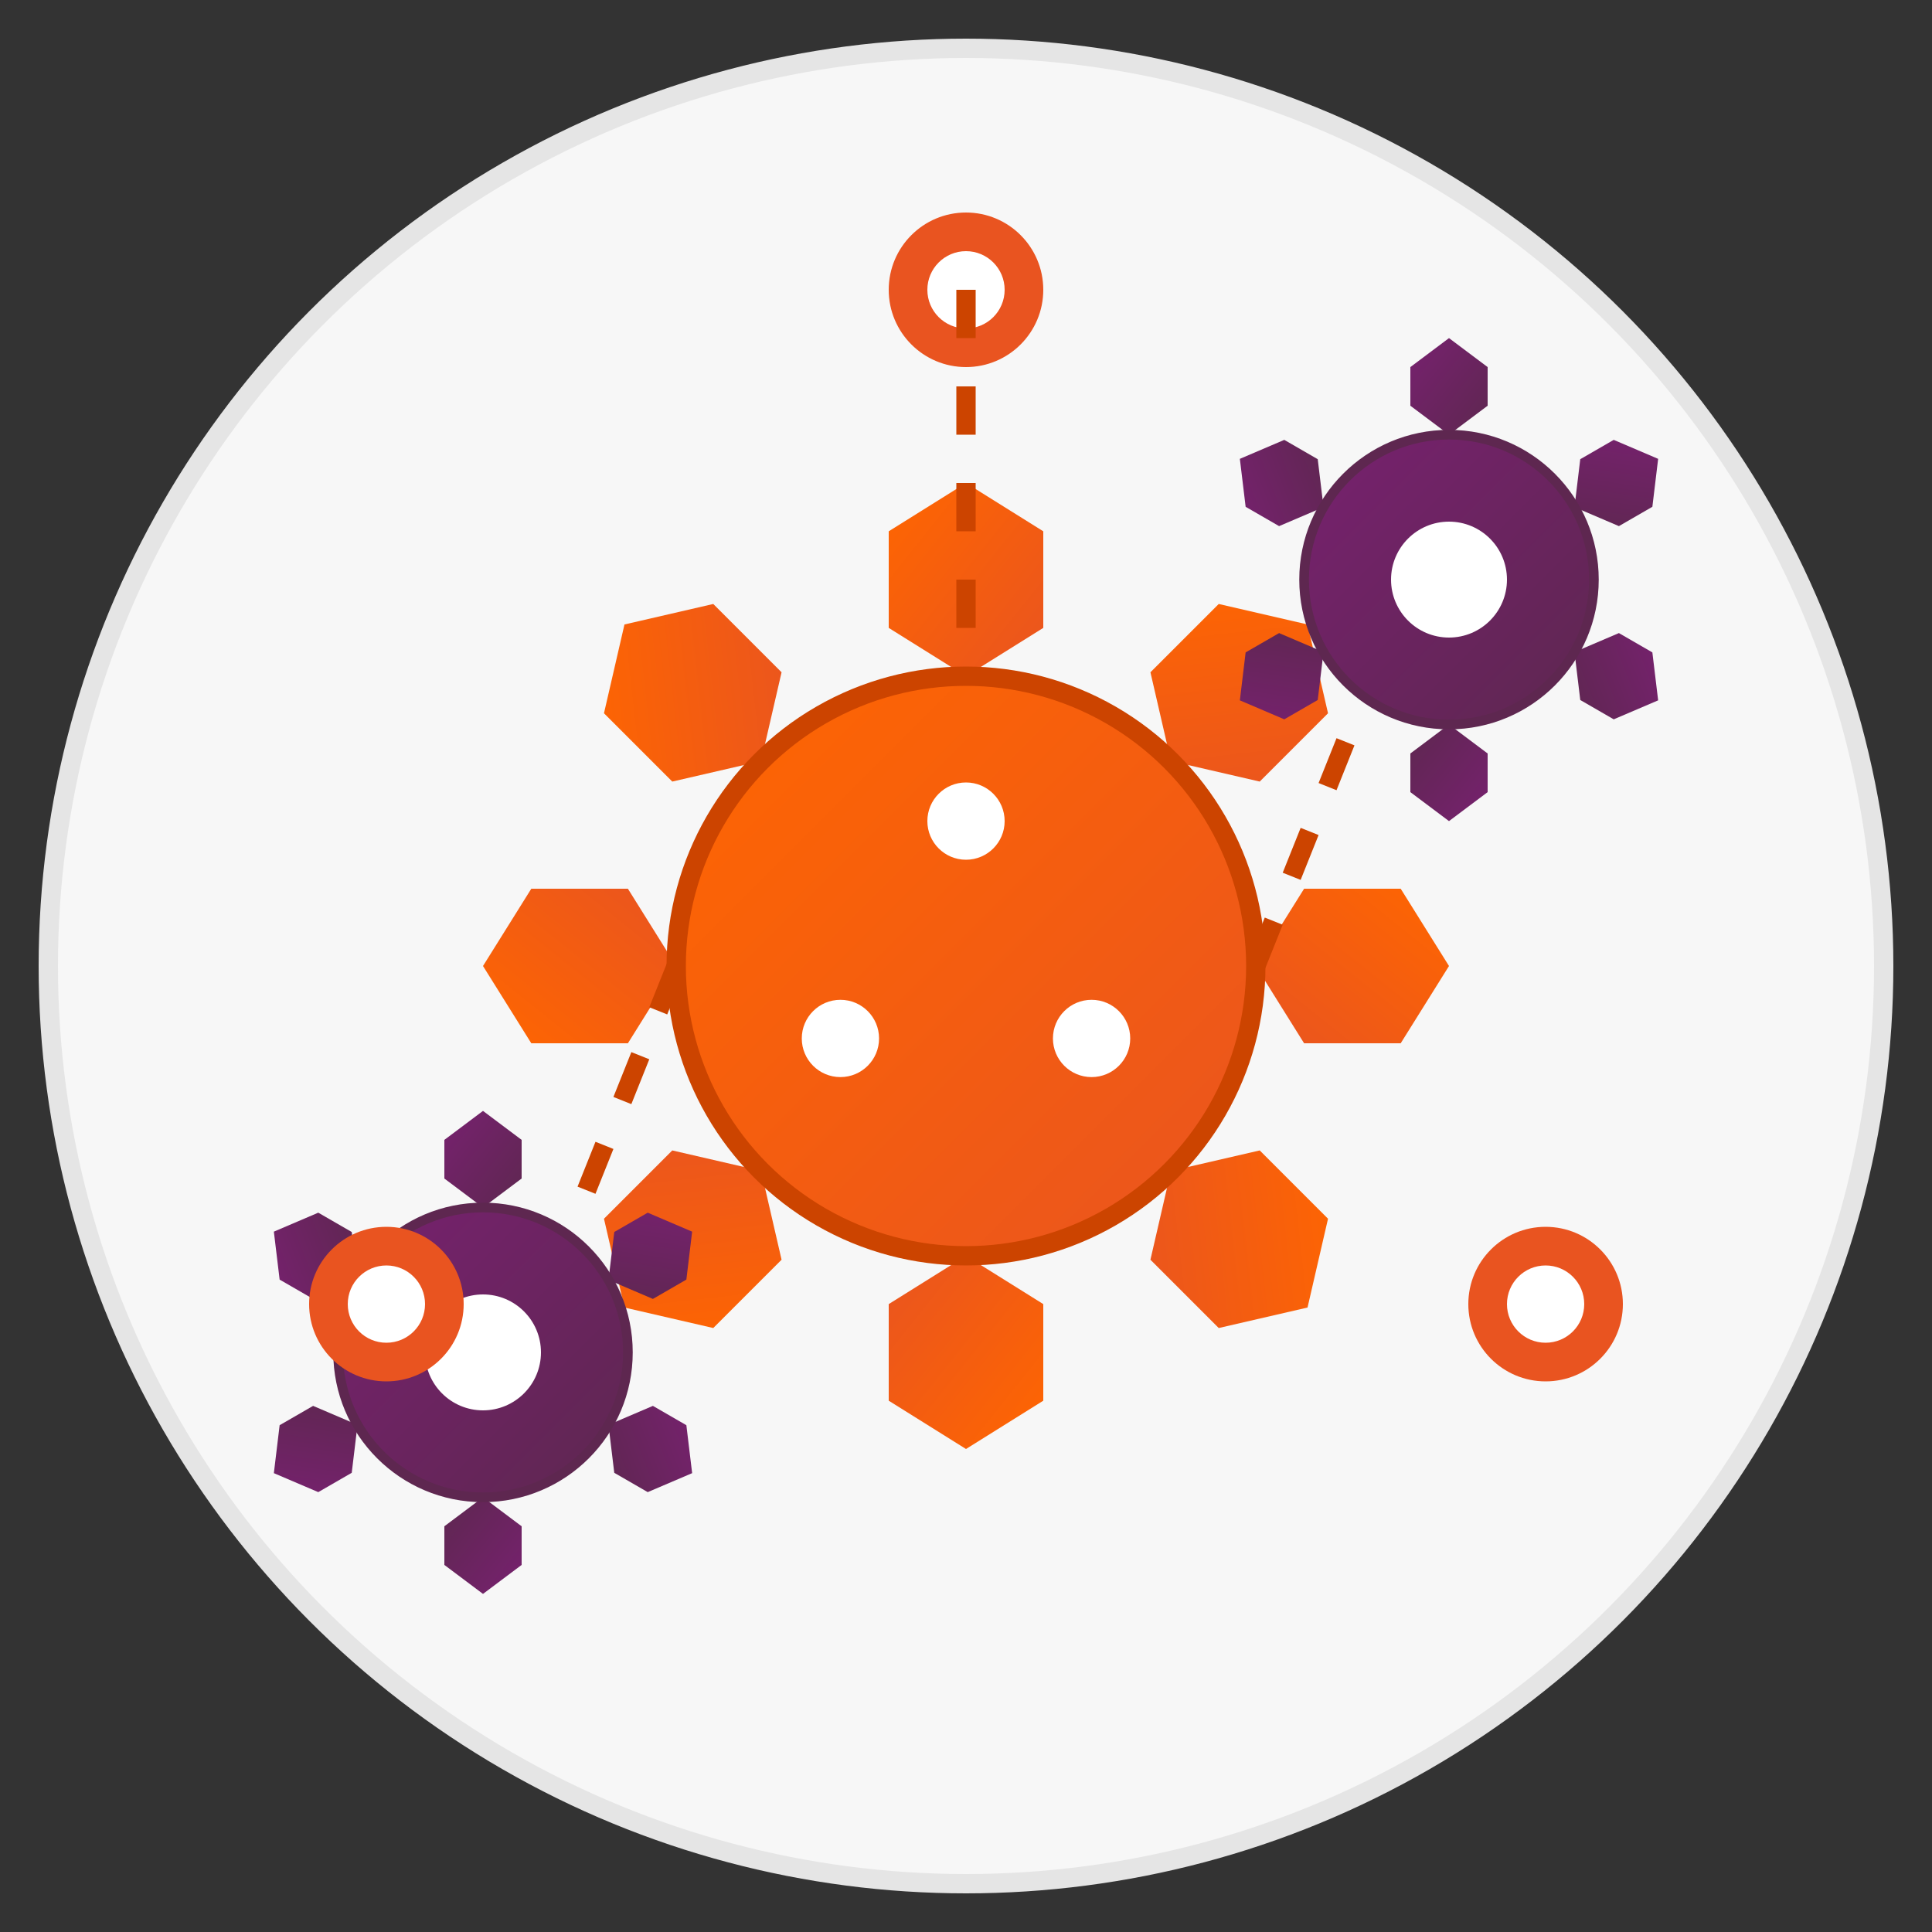 <svg xmlns="http://www.w3.org/2000/svg" viewBox="0 0 200 200">
  <rect x="0" y="0" width="200" height="200" fill="#333333" stroke="none"/>
  <defs>
    <linearGradient id="orangeGradient" x1="0%" y1="0%" x2="100%" y2="100%">
      <stop offset="0%" style="stop-color:#FF6600;stop-opacity:1" />
      <stop offset="100%" style="stop-color:#E95420;stop-opacity:1" />
    </linearGradient>
    <linearGradient id="purpleGradient" x1="0%" y1="0%" x2="100%" y2="100%">
      <stop offset="0%" style="stop-color:#77216F;stop-opacity:1" />
      <stop offset="100%" style="stop-color:#5E2750;stop-opacity:1" />
    </linearGradient>
  </defs>
  
  <!-- Background circle -->
  <circle cx="100" cy="100" r="95" fill="#F7F7F7" stroke="#E5E5E5" stroke-width="2"/>
  
  <!-- Main gear (generator) -->
  <g transform="translate(100,100)">
    <!-- Outer gear teeth -->
    <g fill="url(#orangeGradient)">
      <polygon points="0,-50 8,-45 8,-35 0,-30 -8,-35 -8,-45" transform="rotate(0)"/>
      <polygon points="0,-50 8,-45 8,-35 0,-30 -8,-35 -8,-45" transform="rotate(45)"/>
      <polygon points="0,-50 8,-45 8,-35 0,-30 -8,-35 -8,-45" transform="rotate(90)"/>
      <polygon points="0,-50 8,-45 8,-35 0,-30 -8,-35 -8,-45" transform="rotate(135)"/>
      <polygon points="0,-50 8,-45 8,-35 0,-30 -8,-35 -8,-45" transform="rotate(180)"/>
      <polygon points="0,-50 8,-45 8,-35 0,-30 -8,-35 -8,-45" transform="rotate(225)"/>
      <polygon points="0,-50 8,-45 8,-35 0,-30 -8,-35 -8,-45" transform="rotate(270)"/>
      <polygon points="0,-50 8,-45 8,-35 0,-30 -8,-35 -8,-45" transform="rotate(315)"/>
    </g>
    
    <!-- Main gear body -->
    <circle r="30" fill="url(#orangeGradient)" stroke="#CC4400" stroke-width="2"/>
    
    <!-- Inner gear holes (Ubuntu style) -->
    <circle cx="0" cy="-15" r="4" fill="#FFFFFF"/>
    <circle cx="13" cy="7.5" r="4" fill="#FFFFFF"/>
    <circle cx="-13" cy="7.5" r="4" fill="#FFFFFF"/>
  </g>
  
  <!-- Smaller gear 1 (top right) -->
  <g transform="translate(150,60)">
    <g fill="url(#purpleGradient)">
      <polygon points="0,-25 4,-22 4,-18 0,-15 -4,-18 -4,-22" transform="rotate(0)"/>
      <polygon points="0,-25 4,-22 4,-18 0,-15 -4,-18 -4,-22" transform="rotate(60)"/>
      <polygon points="0,-25 4,-22 4,-18 0,-15 -4,-18 -4,-22" transform="rotate(120)"/>
      <polygon points="0,-25 4,-22 4,-18 0,-15 -4,-18 -4,-22" transform="rotate(180)"/>
      <polygon points="0,-25 4,-22 4,-18 0,-15 -4,-18 -4,-22" transform="rotate(240)"/>
      <polygon points="0,-25 4,-22 4,-18 0,-15 -4,-18 -4,-22" transform="rotate(300)"/>
    </g>
    <circle r="15" fill="url(#purpleGradient)" stroke="#5E2750" stroke-width="1"/>
    <circle r="6" fill="#FFFFFF"/>
  </g>
  
  <!-- Smaller gear 2 (bottom left) -->
  <g transform="translate(50,140)">
    <g fill="url(#purpleGradient)">
      <polygon points="0,-25 4,-22 4,-18 0,-15 -4,-18 -4,-22" transform="rotate(0)"/>
      <polygon points="0,-25 4,-22 4,-18 0,-15 -4,-18 -4,-22" transform="rotate(60)"/>
      <polygon points="0,-25 4,-22 4,-18 0,-15 -4,-18 -4,-22" transform="rotate(120)"/>
      <polygon points="0,-25 4,-22 4,-18 0,-15 -4,-18 -4,-22" transform="rotate(180)"/>
      <polygon points="0,-25 4,-22 4,-18 0,-15 -4,-18 -4,-22" transform="rotate(240)"/>
      <polygon points="0,-25 4,-22 4,-18 0,-15 -4,-18 -4,-22" transform="rotate(300)"/>
    </g>
    <circle r="15" fill="url(#purpleGradient)" stroke="#5E2750" stroke-width="1"/>
    <circle r="6" fill="#FFFFFF"/>
  </g>
  
  <!-- Ubuntu logo inspired elements (three circles) -->
  <g transform="translate(100,100)">
    <!-- Top circle -->
    <circle cx="0" cy="-70" r="8" fill="#E95420"/>
    <circle cx="0" cy="-70" r="4" fill="#FFFFFF"/>
    
    <!-- Bottom right circle -->
    <circle cx="60" cy="35" r="8" fill="#E95420"/>
    <circle cx="60" cy="35" r="4" fill="#FFFFFF"/>
    
    <!-- Bottom left circle -->
    <circle cx="-60" cy="35" r="8" fill="#E95420"/>
    <circle cx="-60" cy="35" r="4" fill="#FFFFFF"/>
  </g>
  
  <!-- Connection lines (suggesting data flow) -->
  <line x1="100" y1="30" x2="100" y2="70" stroke="#CC4400" stroke-width="2" stroke-dasharray="5,5"/>
  <line x1="130" y1="100" x2="140" y2="75" stroke="#CC4400" stroke-width="2" stroke-dasharray="5,5"/>
  <line x1="70" y1="100" x2="60" y2="125" stroke="#CC4400" stroke-width="2" stroke-dasharray="5,5"/>
</svg>